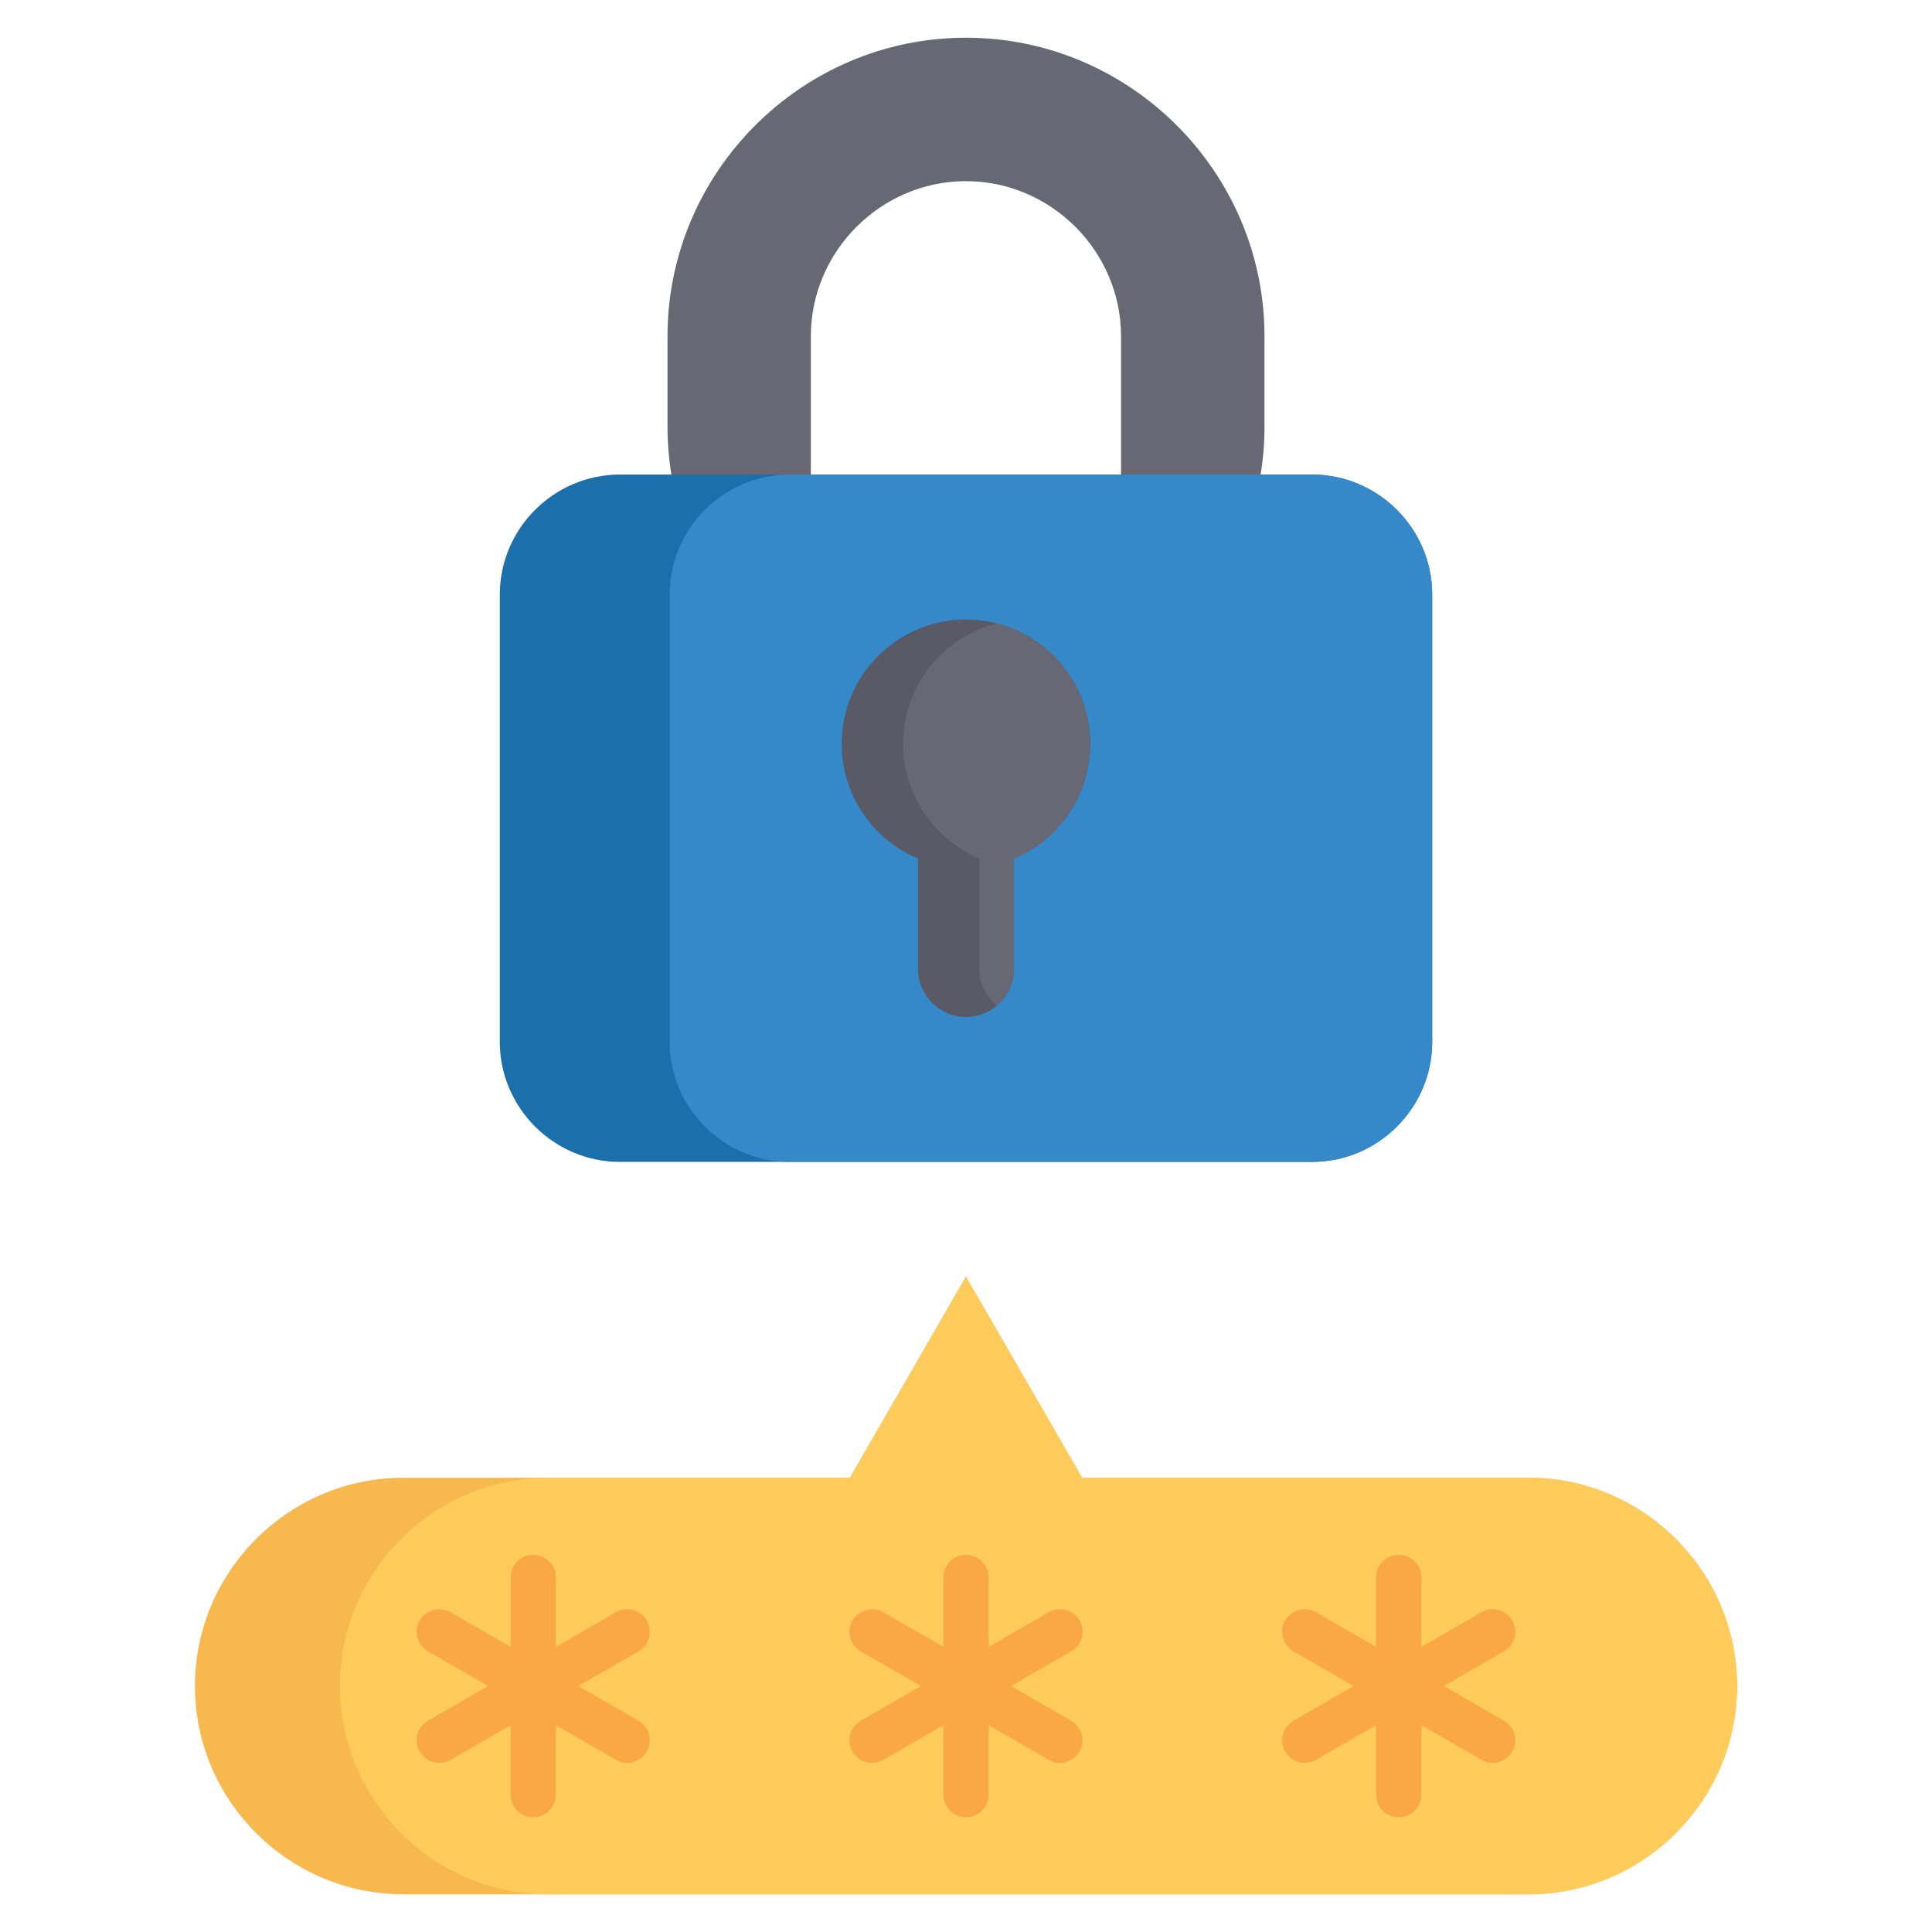 <svg xmlns="http://www.w3.org/2000/svg" id="Layer_1" viewBox="0 0 512 512" data-name="Layer 1"><g fill-rule="evenodd"><path d="m106.855 502.005h298.29c30.331 0 55.191-24.832 55.191-55.191s-24.86-55.19-55.191-55.19h-118.375l-30.784-53.292-30.756 53.292h-118.375c-30.359 0-55.191 24.832-55.191 55.19s24.831 55.191 55.191 55.191z" fill="#f7b84e"></path><path d="m145.265 502.005h259.88c30.331 0 55.191-24.832 55.191-55.191s-24.86-55.19-55.191-55.19h-118.375l-30.784-53.292-30.756 53.292h-79.965c-30.359 0-55.191 24.832-55.191 55.19s24.831 55.191 55.191 55.191z" fill="#ffcb5b"></path><path d="m320.276 159.041c9.326-12.983 14.825-28.885 14.825-45.978v-23.953c0-43.512-35.603-79.115-79.115-79.115-43.483 0-79.087 35.603-79.087 79.115v23.953c0 17.093 5.499 32.995 14.825 45.978h128.551zm-23.953-17.348c.51-2.608.765-5.272.765-7.965v-44.617c0-22.535-18.567-41.103-41.102-41.103s-41.102 18.567-41.102 41.103v44.617c0 2.693.283 5.358.794 7.965h80.646z" fill="#676873"></path><path d="m164.285 307.916h183.402c17.518 0 31.861-14.315 31.861-31.833v-118.488c0-17.518-14.343-31.833-31.861-31.833h-183.402c-17.49 0-31.833 14.315-31.833 31.833v118.488c0 17.518 14.343 31.833 31.833 31.833z" fill="#1b6fab"></path><path d="m209.299 307.916h138.387c17.518 0 31.861-14.315 31.861-31.833v-118.488c0-17.518-14.343-31.833-31.861-31.833h-138.387c-17.518 0-31.833 14.315-31.833 31.833v118.488c0 17.518 14.315 31.833 31.833 31.833z" fill="#3589c9"></path><path d="m255.986 164.172c18.198 0 32.939 14.769 32.939 32.939 0 13.691-8.334 25.427-20.211 30.416v29.253c0 7.002-5.726 12.728-12.728 12.728-6.973 0-12.699-5.726-12.699-12.728v-29.253c-11.877-4.989-20.239-16.724-20.239-30.416 0-18.17 14.769-32.939 32.939-32.939z" fill="#595a66"></path><path d="m264.15 165.192c14.23 3.628 24.775 16.554 24.775 31.918 0 13.691-8.334 25.427-20.211 30.416v29.253c0 3.912-1.786 7.427-4.564 9.751-2.806-2.324-4.592-5.839-4.592-9.751v-29.253c-11.877-4.989-20.211-16.724-20.211-30.416 0-15.364 10.545-28.29 24.803-31.918z" fill="#676873"></path></g><path d="m135.315 418.043c0-3.317 2.693-6.01 6.009-6.01s5.981 2.693 5.981 6.01v18.397l15.931-9.184c2.863-1.672 6.52-.68 8.164 2.183 1.672 2.863.68 6.52-2.154 8.164l-15.959 9.213 15.931 9.213c2.863 1.644 3.827 5.301 2.183 8.135-1.644 2.863-5.272 3.855-8.135 2.211l-15.959-9.184v18.397c0 3.316-2.665 6.01-5.981 6.01s-6.009-2.693-6.009-6.01v-18.397l-15.902 9.184c-2.863 1.672-6.548.68-8.192-2.183s-.68-6.52 2.183-8.164l15.959-9.213-15.931-9.213c-2.863-1.644-3.855-5.301-2.211-8.164 1.644-2.835 5.301-3.827 8.164-2.183l15.931 9.184v-18.397zm229.351 0c0-3.317 2.693-6.01 6.009-6.01s6.009 2.693 6.009 6.01v18.397l15.931-9.184c2.863-1.644 6.52-.652 8.164 2.183 1.644 2.863.652 6.52-2.211 8.164l-15.931 9.213 15.931 9.213c2.863 1.644 3.855 5.301 2.211 8.135-1.644 2.863-5.301 3.855-8.164 2.211l-15.931-9.184v18.397c0 3.316-2.693 6.01-6.009 6.01s-6.009-2.693-6.009-6.01v-18.397l-15.931 9.184c-2.863 1.644-6.52.652-8.164-2.211-1.644-2.835-.652-6.491 2.211-8.135l15.959-9.213-15.959-9.213c-2.863-1.644-3.855-5.301-2.211-8.164 1.644-2.835 5.301-3.827 8.164-2.183l15.931 9.184zm-114.661 0c0-3.317 2.693-6.01 5.981-6.01 3.317 0 6.009 2.693 6.009 6.01v18.397l15.931-9.184c2.863-1.672 6.52-.68 8.164 2.183 1.672 2.863.68 6.52-2.183 8.164l-15.959 9.213 15.931 9.213c2.863 1.644 3.855 5.301 2.211 8.135-1.644 2.863-5.301 3.855-8.164 2.211l-15.931-9.184v18.397c0 3.316-2.693 6.01-6.009 6.01-3.288 0-5.981-2.693-5.981-6.01v-18.397l-15.931 9.184c-2.863 1.672-6.52.68-8.164-2.183-1.672-2.863-.68-6.52 2.183-8.164l15.959-9.213-15.959-9.213c-2.835-1.644-3.827-5.301-2.183-8.164 1.644-2.835 5.301-3.827 8.135-2.183l15.959 9.184v-18.397z" fill="#faa845"></path></svg>